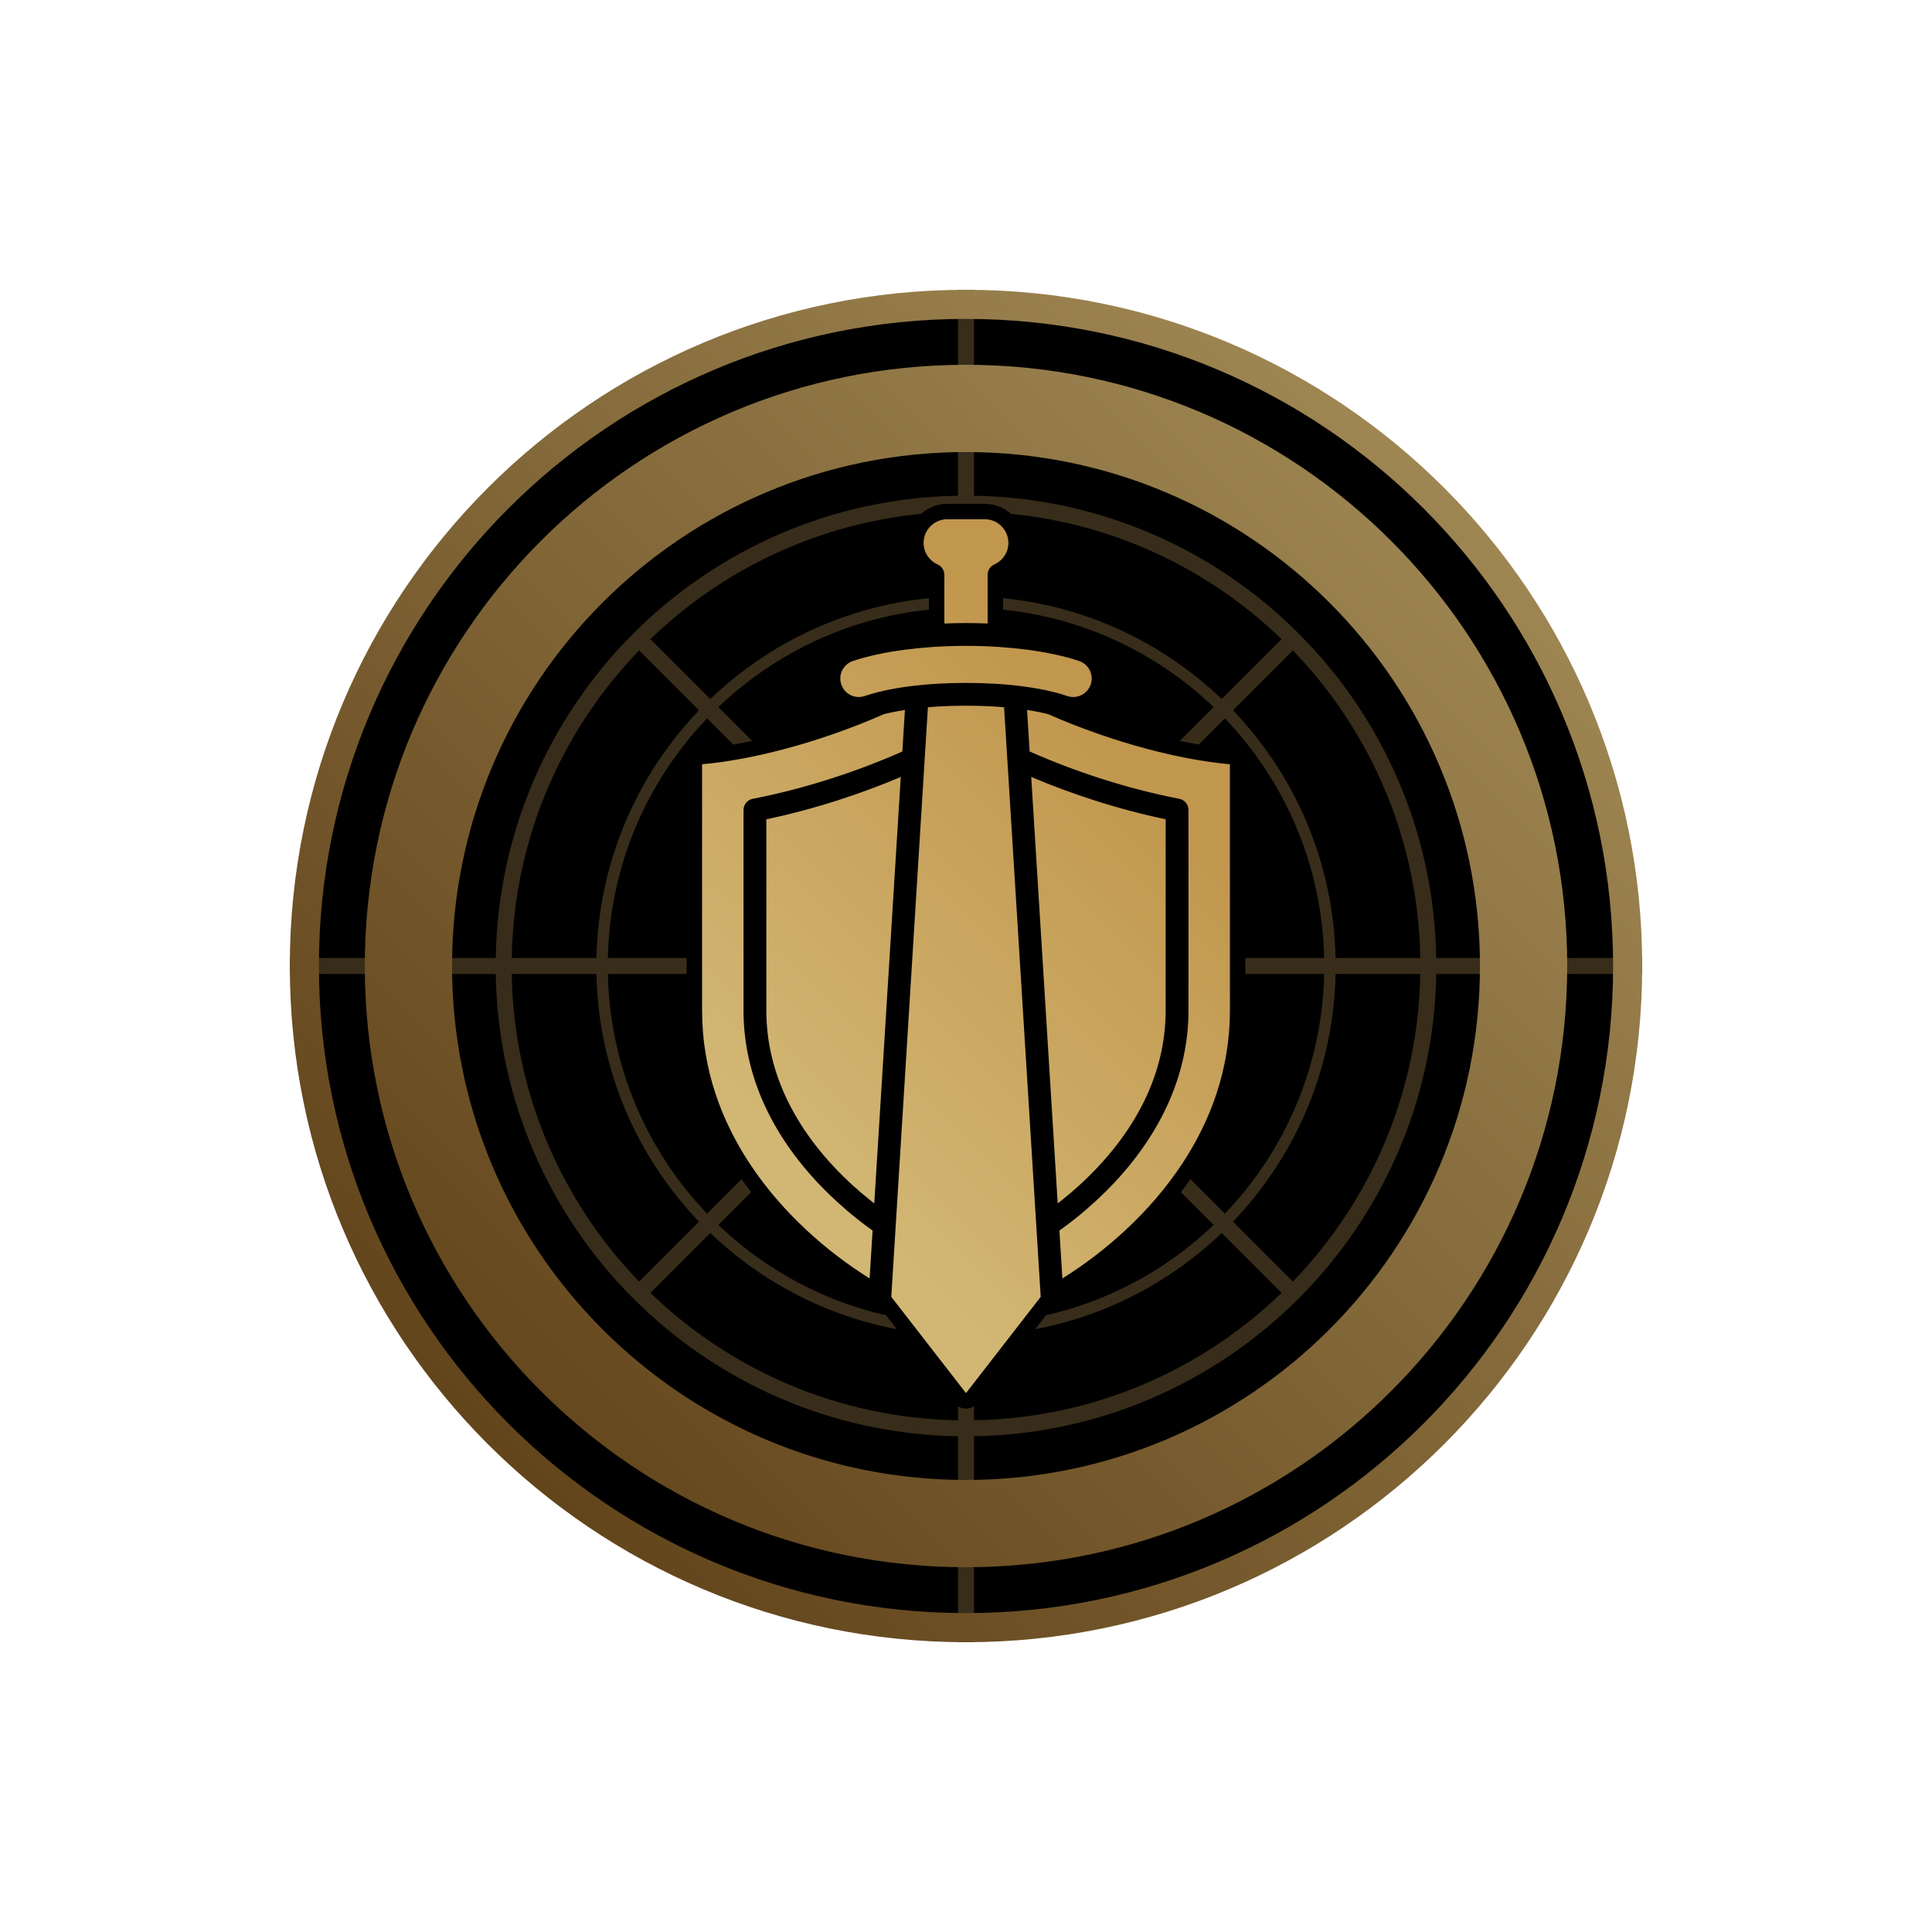 <svg width="324" height="324" viewBox="0 0 324 324" fill="none" xmlns="http://www.w3.org/2000/svg">
<g clip-path="url(#clip0)">
<path d="M162 272.161C222.84 272.161 272.161 222.84 272.161 162C272.161 101.16 222.84 51.839 162 51.839C101.16 51.839 51.839 101.16 51.839 162C51.839 222.84 101.16 272.161 162 272.161Z" fill="black"/>
<path d="M48.6 160.661H83.136C83.49 139.411 92.246 120.206 106.226 106.226C120.206 92.246 139.411 83.49 160.661 83.136V48.6H163.34V83.136C184.589 83.49 203.794 92.246 217.774 106.226C231.754 120.206 240.51 139.411 240.864 160.661H275.4V163.339H240.864C240.51 184.589 231.754 203.794 217.774 217.774C203.794 231.754 184.589 240.51 163.34 240.864V275.4H160.661V240.864C139.411 240.51 120.206 231.754 106.226 217.774C92.246 203.794 83.49 184.589 83.136 163.339H48.6V160.661ZM163.34 100.021C179.447 100.363 194.044 106.848 204.879 117.227L214.924 107.182C201.517 94.235 183.37 86.161 163.34 85.816V100.021ZM206.773 119.121C217.152 129.956 223.637 144.553 223.979 160.661H238.184C237.839 140.63 229.765 122.483 216.818 109.076L206.773 119.121ZM223.979 163.339C223.637 179.448 217.152 194.044 206.773 204.879L216.818 214.924C229.765 201.517 237.839 183.37 238.184 163.339H223.979ZM204.879 206.773C194.044 217.152 179.447 223.637 163.34 223.979V238.184C183.37 237.839 201.517 229.765 214.924 216.818L204.879 206.773ZM160.661 223.979C144.552 223.637 129.956 217.152 119.121 206.773L109.076 216.818C122.483 229.765 140.63 237.839 160.661 238.184V223.979ZM117.227 204.879C106.848 194.044 100.363 179.448 100.021 163.339H85.816C86.161 183.37 94.235 201.517 107.182 214.924L117.227 204.879ZM100.021 160.661C100.363 144.553 106.848 129.956 117.227 119.121L107.182 109.076C94.235 122.483 86.161 140.63 85.816 160.661H100.021ZM119.121 117.227C129.956 106.848 144.552 100.363 160.661 100.021V85.816C140.63 86.161 122.483 94.235 109.076 107.182L119.121 117.227ZM203.526 118.581C193.037 108.546 178.919 102.276 163.34 101.936V158.767L203.526 118.581ZM160.661 101.936C145.08 102.276 130.962 108.546 120.474 118.581L160.661 158.767V101.936ZM118.581 120.474C108.547 130.963 102.277 145.081 101.936 160.661H158.767L118.581 120.474ZM101.936 163.339C102.277 178.92 108.547 193.039 118.581 203.526L158.767 163.339H101.936ZM120.474 205.419C130.962 215.454 145.08 221.724 160.661 222.064V165.233L120.474 205.419ZM163.34 222.064C178.919 221.724 193.037 215.454 203.526 205.419L163.34 165.233V222.064ZM205.419 203.526C215.454 193.039 221.724 178.92 222.065 163.339H165.233L205.419 203.526ZM222.065 160.661C221.724 145.081 215.454 130.963 205.419 120.474L165.233 160.661H222.065Z" fill="#382D1A"/>
<path fill-rule="evenodd" clip-rule="evenodd" d="M162 48.6C224.629 48.6 275.4 99.371 275.4 162C275.4 224.629 224.629 275.4 162 275.4C99.371 275.4 48.6 224.629 48.6 162C48.6 99.371 99.371 48.6 162 48.6ZM162 61.176C217.683 61.176 262.824 106.317 262.824 162C262.824 217.683 217.683 262.824 162 262.824C106.317 262.824 61.176 217.683 61.176 162C61.176 106.317 106.317 61.176 162 61.176ZM162 75.809C209.602 75.809 248.191 114.398 248.191 162C248.191 209.602 209.602 248.191 162 248.191C114.398 248.191 75.809 209.602 75.809 162C75.809 114.398 114.398 75.809 162 75.809ZM162 53.481C221.934 53.481 270.519 102.066 270.519 162C270.519 221.934 221.934 270.519 162 270.519C102.067 270.519 53.481 221.934 53.481 162C53.481 102.066 102.067 53.481 162 53.481Z" fill="url(#paint0_linear)"/>
<path fill-rule="evenodd" clip-rule="evenodd" d="M156.156 105.92C155.907 105.52 155.782 105.067 155.782 104.568L155.775 96.825C154.794 96.301 153.954 95.53 153.347 94.594C152.658 93.534 152.297 92.3 152.297 91.036C152.297 89.297 152.993 87.639 154.221 86.411C155.449 85.183 157.107 84.487 158.846 84.487H165.153C166.891 84.487 168.549 85.183 169.777 86.411C171.007 87.64 171.701 89.298 171.701 91.037C171.701 92.3 171.34 93.534 170.652 94.593C170.044 95.53 169.203 96.301 168.218 96.826V104.565C168.218 105.067 168.092 105.52 167.844 105.92C169.462 106.03 171.077 106.188 172.685 106.4C174.339 106.617 175.985 106.9 177.615 107.256C179.027 107.564 180.438 107.935 181.807 108.401C183.237 108.887 184.415 109.916 185.083 111.271C185.751 112.626 185.855 114.185 185.369 115.616C184.884 117.048 183.854 118.223 182.5 118.893C182.15 119.065 181.785 119.202 181.413 119.297C185.242 120.783 189.17 122.063 193.116 123.111C197.472 124.268 201.996 125.184 206.49 125.584C207.831 125.703 208.851 126.818 208.851 128.165V169.477C208.851 179.267 205.812 188.403 200.45 196.544C195.152 204.585 187.689 211.505 179.536 216.595C178.772 217.071 177.888 217.127 177.081 216.752L177.116 217.321C177.157 217.976 176.98 218.552 176.577 219.071L164.046 235.216C163.539 235.869 162.827 236.218 161.999 236.218C161.172 236.218 160.459 235.869 159.952 235.216L147.422 219.071C147.02 218.552 146.842 217.976 146.883 217.321L146.918 216.75C146.111 217.125 145.227 217.071 144.463 216.593C136.311 211.504 128.847 204.583 123.55 196.542C118.188 188.402 115.149 179.267 115.149 169.477V128.166C115.149 126.819 116.169 125.704 117.51 125.584C122.004 125.185 126.528 124.268 130.885 123.111C134.83 122.064 138.758 120.783 142.587 119.299C142.215 119.202 141.85 119.067 141.5 118.894C140.144 118.224 139.113 117.047 138.629 115.614C138.145 114.183 138.248 112.623 138.917 111.269C139.586 109.915 140.761 108.887 142.191 108.401C143.562 107.934 144.972 107.564 146.386 107.255C148.015 106.899 149.661 106.617 151.314 106.4C152.922 106.188 154.538 106.031 156.156 105.92Z" fill="black"/>
<path fill-rule="evenodd" clip-rule="evenodd" d="M178.985 116.725C179.795 117 180.642 116.92 181.352 116.569C182.061 116.219 182.64 115.595 182.915 114.784C183.19 113.974 183.109 113.127 182.759 112.417C182.408 111.707 181.783 111.129 180.973 110.854C179.825 110.463 178.512 110.104 177.061 109.787C175.576 109.463 173.994 109.186 172.347 108.969C170.824 108.769 169.213 108.609 167.538 108.495C167.453 108.495 167.371 108.49 167.288 108.478L167.247 108.476C165.576 108.369 163.82 108.312 161.999 108.312C160.179 108.312 158.422 108.369 156.752 108.476L156.712 108.478C156.63 108.49 156.546 108.495 156.461 108.495C154.786 108.609 153.175 108.769 151.652 108.969C150.007 109.186 148.425 109.462 146.939 109.787C145.489 110.104 144.173 110.463 143.025 110.854C142.215 111.129 141.591 111.707 141.241 112.417C140.89 113.126 140.81 113.974 141.084 114.784C141.359 115.595 141.937 116.219 142.646 116.569C143.356 116.919 144.204 117 145.014 116.725C145.665 116.503 146.369 116.295 147.119 116.102L147.132 116.1L147.166 116.091C147.578 115.986 148.005 115.885 148.444 115.789C149.643 115.529 150.987 115.298 152.454 115.105C152.8 115.061 153.151 115.017 153.509 114.977C153.56 114.968 153.614 114.963 153.667 114.959C154.749 114.838 155.879 114.741 157.045 114.671C158.662 114.574 160.322 114.522 161.999 114.522C163.675 114.522 165.335 114.574 166.954 114.671C168.121 114.741 169.25 114.838 170.332 114.959C170.385 114.963 170.439 114.968 170.491 114.977C170.848 115.018 171.2 115.061 171.546 115.105C173.012 115.298 174.357 115.529 175.555 115.789C175.996 115.885 176.423 115.986 176.837 116.092L176.868 116.1L176.884 116.103L176.889 116.105C177.636 116.296 178.337 116.505 178.985 116.725ZM148.241 119.761C143.005 122.071 137.236 124.106 131.55 125.615C126.778 126.882 122.056 127.782 117.74 128.166V169.477C117.74 179.29 120.959 187.898 125.715 195.116C131.219 203.474 138.787 209.995 145.836 214.395L146.335 206.367C145.434 205.725 144.56 205.066 143.715 204.395C142.607 203.515 141.495 202.564 140.392 201.556C135.606 197.182 131.524 192.09 128.724 186.393C126.178 181.211 124.691 175.542 124.691 169.477V135.832H124.694C124.693 134.934 125.331 134.132 126.245 133.956C130.519 133.135 135 131.974 139.442 130.545C143.49 129.242 147.513 127.719 151.326 126.026L151.759 119.06C150.891 119.196 150.053 119.352 149.251 119.525C148.903 119.601 148.566 119.68 148.241 119.761ZM178.164 214.397C185.212 209.996 192.779 203.476 198.285 195.118C203.04 187.899 206.26 179.29 206.26 169.477V128.165C201.944 127.781 197.222 126.882 192.45 125.615C186.765 124.106 180.997 122.072 175.763 119.761C175.436 119.68 175.098 119.601 174.749 119.525C173.947 119.352 173.107 119.196 172.24 119.06L172.673 126.025C176.485 127.719 180.509 129.242 184.557 130.545C188.961 131.961 193.404 133.115 197.645 133.935C198.583 134.058 199.309 134.86 199.309 135.832V169.477C199.309 175.544 197.821 181.212 195.275 186.393C192.475 192.09 188.394 197.182 183.608 201.556C182.505 202.564 181.393 203.515 180.285 204.395C179.44 205.067 178.565 205.726 177.665 206.368L178.164 214.397ZM155.066 127.388L155.066 127.403L150.304 204.054L149.47 217.482L161.999 233.627L174.53 217.482L173.787 205.535L168.932 127.39L168.387 118.603C167.849 118.557 167.297 118.517 166.73 118.482C165.279 118.395 163.695 118.349 161.999 118.349C160.303 118.349 158.72 118.395 157.268 118.482C156.702 118.517 156.15 118.557 155.612 118.603L155.066 127.388ZM146.617 201.818L147.872 181.634L151.06 130.297C147.666 131.736 144.144 133.04 140.609 134.177C136.538 135.486 132.449 136.576 128.518 137.396V169.477C128.518 174.949 129.856 180.055 132.147 184.719C134.724 189.962 138.509 194.675 142.964 198.745C143.93 199.629 144.976 200.519 146.093 201.406L146.617 201.818ZM177.382 201.819L177.907 201.406C179.024 200.519 180.07 199.629 181.036 198.745C185.491 194.675 189.276 189.962 191.853 184.719C194.143 180.056 195.482 174.95 195.482 169.477V137.397C191.551 136.576 187.462 135.486 183.39 134.177C179.856 133.04 176.334 131.736 172.938 130.297L177.382 201.819ZM165.626 104.565V96.396C165.626 95.574 166.146 94.871 166.876 94.602C167.527 94.283 168.085 93.789 168.479 93.181C168.877 92.569 169.109 91.832 169.109 91.037V91.036C169.109 89.951 168.663 88.961 167.945 88.243C167.227 87.525 166.238 87.079 165.152 87.079H158.846C157.761 87.079 156.771 87.525 156.053 88.243C155.335 88.961 154.889 89.951 154.889 91.036V91.037C154.889 91.832 155.121 92.57 155.52 93.182C155.937 93.825 156.535 94.342 157.237 94.656C157.946 94.972 158.366 95.669 158.367 96.397H158.373V104.565C159.584 104.513 160.795 104.485 161.999 104.485C163.203 104.485 164.416 104.513 165.626 104.565Z" fill="url(#paint1_linear)"/>
</g>
<defs>
<linearGradient id="paint0_linear" x1="82.62" y1="241.38" x2="241.38" y2="82.62" gradientUnits="userSpaceOnUse">
<stop stop-color="#63451C"/>
<stop offset="1" stop-color="#9E8652"/>
</linearGradient>
<linearGradient id="paint1_linear" x1="193.836" y1="128.789" x2="130.164" y2="191.916" gradientUnits="userSpaceOnUse">
<stop stop-color="#C1964D"/>
<stop offset="1" stop-color="#D2B774"/>
</linearGradient>
<clipPath id="clip0">
<rect width="324" height="324" fill="white"/>
</clipPath>
</defs>
</svg>
